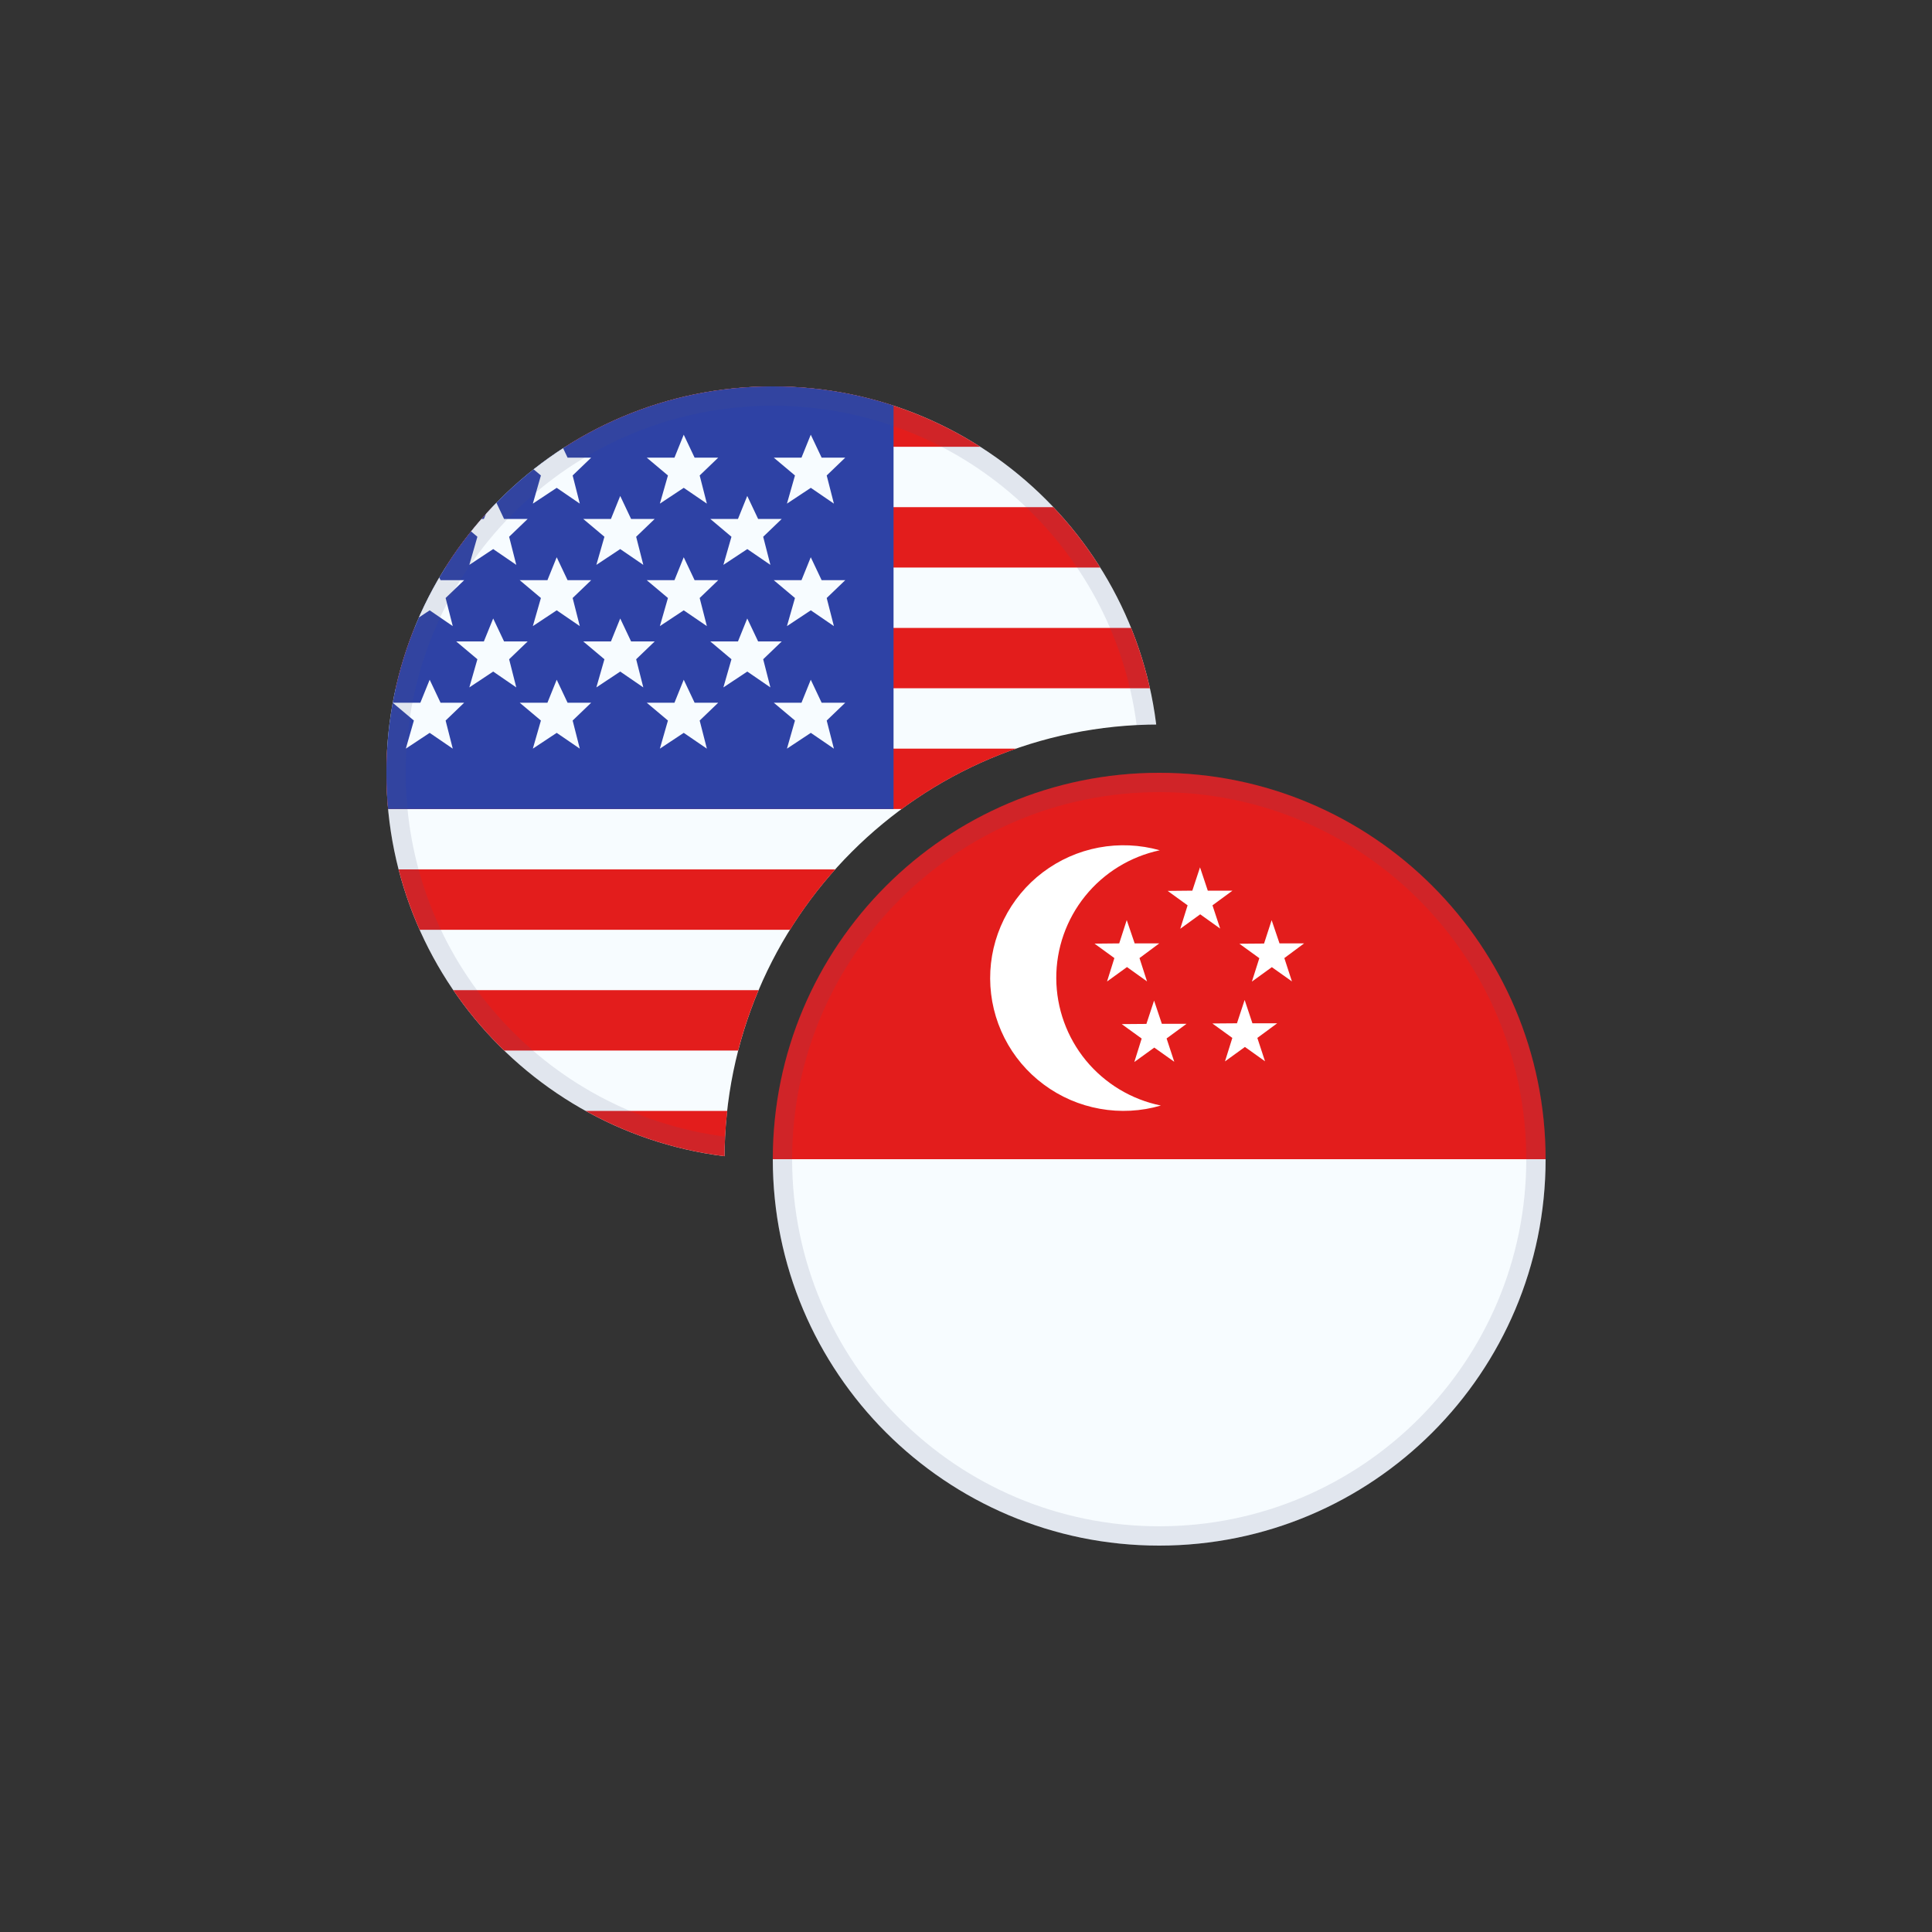 <svg width="40" height="40" viewBox="0 0 40 40" fill="none" xmlns="http://www.w3.org/2000/svg">
<rect x="0" y="0" width="40" height="40" fill="#333333" stroke="none"/>
<g clip-path="url(#clip0_6363_10927)">
<path fill-rule="evenodd" clip-rule="evenodd" d="M16 24V32H32V24H16Z" fill="#F7FCFF"/>
<path fill-rule="evenodd" clip-rule="evenodd" d="M16 16V24H32V16H16Z" fill="#E31D1C"/>
<path fill-rule="evenodd" clip-rule="evenodd" d="M24.012 17.604C23.403 17.734 22.858 18.068 22.468 18.551C22.078 19.034 21.866 19.636 21.869 20.256C21.872 20.876 22.089 21.476 22.483 21.956C22.878 22.435 23.426 22.765 24.035 22.889C23.625 23.009 23.192 23.032 22.771 22.956C22.35 22.881 21.953 22.709 21.61 22.454C21.267 22.2 20.988 21.869 20.796 21.489C20.603 21.108 20.502 20.689 20.5 20.262C20.498 19.836 20.596 19.416 20.785 19.034C20.974 18.651 21.25 18.318 21.59 18.061C21.931 17.803 22.327 17.627 22.747 17.548C23.167 17.469 23.6 17.488 24.012 17.604Z" fill="white"/>
<path fill-rule="evenodd" clip-rule="evenodd" d="M23.072 19.836L22.661 19.537L23.172 19.532L23.328 19.049L23.492 19.532H24.001L23.592 19.836L23.748 20.319L23.333 20.022L22.92 20.321L23.072 19.836ZM23.637 21.502L23.224 21.203L23.735 21.199L23.894 20.716L24.055 21.197H24.566L24.153 21.5L24.312 21.983L23.898 21.689L23.485 21.988L23.637 21.502ZM25.514 21.489L25.101 21.19L25.61 21.186L25.769 20.703L25.93 21.186H26.443L26.032 21.489L26.191 21.973L25.775 21.676L25.362 21.975L25.514 21.489ZM26.073 19.838L25.66 19.539L26.171 19.535L26.328 19.051L26.491 19.532H27L26.591 19.836L26.748 20.319L26.332 20.024L25.919 20.323L26.073 19.838ZM24.588 18.744L24.175 18.445L24.686 18.44L24.845 17.957L25.006 18.44H25.517L25.103 18.744L25.262 19.225L24.849 18.93L24.436 19.229L24.588 18.744Z" fill="white"/>
<path fill-rule="evenodd" clip-rule="evenodd" d="M16.4 24C16.4 28.197 19.803 31.6 24 31.6C28.197 31.6 31.6 28.197 31.6 24C31.6 19.803 28.197 16.4 24 16.4C19.803 16.4 16.4 19.803 16.4 24ZM24 16C19.582 16 16 19.582 16 24C16 28.418 19.582 32 24 32C28.418 32 32 28.418 32 24C32 19.582 28.418 16 24 16Z" fill="#4E5B7E" fill-opacity="0.13"/>
</g>
<g clip-path="url(#clip1_6363_10927)">
<path d="M24 15C19.029 15 15 19.029 15 24H8V8H24V15Z" fill="#F7FCFF"/>
<path d="M15.057 23C15.02 23.328 15 23.662 15 24C15 24.084 15.004 24.167 15.006 24.25H8V23H15.057Z" fill="#E31D1C"/>
<path d="M15.706 20.5C15.536 20.903 15.394 21.32 15.283 21.75H8V20.5H15.706Z" fill="#E31D1C"/>
<path d="M17.293 18C16.946 18.388 16.633 18.806 16.356 19.25H8V18H17.293Z" fill="#E31D1C"/>
<path d="M21.041 15.5C20.184 15.798 19.386 16.222 18.669 16.75H8V15.5H21.041Z" fill="#E31D1C"/>
<path d="M24 14.25H8V13H24V14.25Z" fill="#E31D1C"/>
<path d="M24 11.75H8V10.5H24V11.75Z" fill="#E31D1C"/>
<path d="M24 9.25H8V8H24V9.25Z" fill="#E31D1C"/>
<path d="M5.5 8H18.5V16.75H5.5V8Z" fill="#2E42A5"/>
<path d="M8.896 10.1L8.402 10.427L8.569 9.844L8.13 9.475H8.703L8.896 9L9.121 9.475H9.61L9.226 9.844L9.374 10.427L8.896 10.1Z" fill="#F7FCFF"/>
<path d="M6.266 10.1L5.772 10.427L5.939 9.844L5.5 9.475H6.073L6.265 9L6.491 9.475H6.979L6.596 9.844L6.744 10.427L6.266 10.1Z" fill="#F7FCFF"/>
<path d="M11.032 10.427L11.526 10.1L12.004 10.427L11.856 9.844L12.24 9.475H11.751L11.526 9L11.334 9.475H10.76L11.199 9.844L11.032 10.427Z" fill="#F7FCFF"/>
<path d="M14.156 10.1L13.662 10.427L13.829 9.844L13.39 9.475H13.964L14.156 9L14.381 9.475H14.87L14.486 9.844L14.635 10.427L14.156 10.1Z" fill="#F7FCFF"/>
<path d="M5.772 12.963L6.266 12.636L6.744 12.963L6.596 12.381L6.979 12.012H6.491L6.265 11.537L6.073 12.012H5.5L5.939 12.381L5.772 12.963Z" fill="#F7FCFF"/>
<path d="M8.896 12.636L8.402 12.963L8.569 12.381L8.13 12.012H8.703L8.896 11.537L9.121 12.012H9.61L9.226 12.381L9.374 12.963L8.896 12.636Z" fill="#F7FCFF"/>
<path d="M11.032 12.963L11.526 12.636L12.004 12.963L11.856 12.381L12.24 12.012H11.751L11.526 11.537L11.334 12.012H10.76L11.199 12.381L11.032 12.963Z" fill="#F7FCFF"/>
<path d="M14.156 12.636L13.662 12.963L13.829 12.381L13.39 12.012H13.964L14.156 11.537L14.381 12.012H14.87L14.486 12.381L14.635 12.963L14.156 12.636Z" fill="#F7FCFF"/>
<path d="M5.772 15.5L6.266 15.173L6.744 15.5L6.596 14.918L6.979 14.549H6.491L6.265 14.073L6.073 14.549H5.5L5.939 14.918L5.772 15.5Z" fill="#F7FCFF"/>
<path d="M8.896 15.173L8.402 15.5L8.569 14.918L8.13 14.549H8.703L8.896 14.073L9.121 14.549H9.61L9.226 14.918L9.374 15.5L8.896 15.173Z" fill="#F7FCFF"/>
<path d="M11.032 15.5L11.526 15.173L12.004 15.5L11.856 14.918L12.24 14.549H11.751L11.526 14.073L11.334 14.549H10.76L11.199 14.918L11.032 15.5Z" fill="#F7FCFF"/>
<path d="M14.156 15.173L13.662 15.5L13.829 14.918L13.39 14.549H13.964L14.156 14.073L14.381 14.549H14.87L14.486 14.918L14.635 15.5L14.156 15.173Z" fill="#F7FCFF"/>
<path d="M16.293 10.427L16.787 10.1L17.265 10.427L17.116 9.844L17.5 9.475H17.011L16.786 9L16.594 9.475H16.02L16.459 9.844L16.293 10.427Z" fill="#F7FCFF"/>
<path d="M16.787 12.636L16.293 12.963L16.459 12.381L16.02 12.012H16.594L16.786 11.537L17.011 12.012H17.5L17.116 12.381L17.265 12.963L16.787 12.636Z" fill="#F7FCFF"/>
<path d="M16.293 15.5L16.787 15.173L17.265 15.5L17.116 14.918L17.5 14.549H17.011L16.786 14.073L16.594 14.549H16.02L16.459 14.918L16.293 15.5Z" fill="#F7FCFF"/>
<path d="M7.581 11.368L7.087 11.695L7.254 11.113L6.815 10.744H7.388L7.58 10.268L7.806 10.744H8.295L7.911 11.113L8.059 11.695L7.581 11.368Z" fill="#F7FCFF"/>
<path d="M9.717 11.695L10.211 11.368L10.689 11.695L10.541 11.113L10.925 10.744H10.436L10.211 10.268L10.018 10.744H9.445L9.884 11.113L9.717 11.695Z" fill="#F7FCFF"/>
<path d="M12.841 11.368L12.347 11.695L12.514 11.113L12.075 10.744H12.649L12.841 10.268L13.066 10.744H13.555L13.171 11.113L13.319 11.695L12.841 11.368Z" fill="#F7FCFF"/>
<path d="M7.087 14.232L7.581 13.904L8.059 14.232L7.911 13.649L8.295 13.28H7.806L7.58 12.805L7.388 13.28H6.815L7.254 13.649L7.087 14.232Z" fill="#F7FCFF"/>
<path d="M10.211 13.904L9.717 14.232L9.884 13.649L9.445 13.28H10.018L10.211 12.805L10.436 13.28H10.925L10.541 13.649L10.689 14.232L10.211 13.904Z" fill="#F7FCFF"/>
<path d="M12.347 14.232L12.841 13.904L13.319 14.232L13.171 13.649L13.555 13.28H13.066L12.841 12.805L12.649 13.28H12.075L12.514 13.649L12.347 14.232Z" fill="#F7FCFF"/>
<path d="M15.472 11.368L14.977 11.695L15.144 11.113L14.706 10.744H15.279L15.471 10.268L15.696 10.744H16.185L15.801 11.113L15.95 11.695L15.472 11.368Z" fill="#F7FCFF"/>
<path d="M14.977 14.232L15.472 13.904L15.95 14.232L15.801 13.649L16.185 13.28H15.696L15.471 12.805L15.279 13.28H14.706L15.144 13.649L14.977 14.232Z" fill="#F7FCFF"/>
<path d="M16 8C20.08 8 23.444 11.054 23.936 15.001C23.801 15.002 23.667 15.005 23.533 15.012C23.049 11.281 19.862 8.4 16 8.4C11.803 8.4 8.4 11.803 8.4 16C8.4 19.862 11.281 23.049 15.012 23.533C15.005 23.667 15.002 23.801 15.001 23.936C11.054 23.444 8 20.08 8 16C8 11.582 11.582 8 16 8Z" fill="#4E5B7E" fill-opacity="0.13"/>
</g>
<defs>
<clipPath id="clip0_6363_10927">
<path d="M16 24C16 19.582 19.582 16 24 16V16C28.418 16 32 19.582 32 24V24C32 28.418 28.418 32 24 32V32C19.582 32 16 28.418 16 24V24Z" fill="white"/>
</clipPath>
<clipPath id="clip1_6363_10927">
<path d="M8 16C8 11.582 11.582 8 16 8V8C20.418 8 24 11.582 24 16V16C24 20.418 20.418 24 16 24V24C11.582 24 8 20.418 8 16V16Z" fill="white"/>
</clipPath>
</defs>
</svg>
